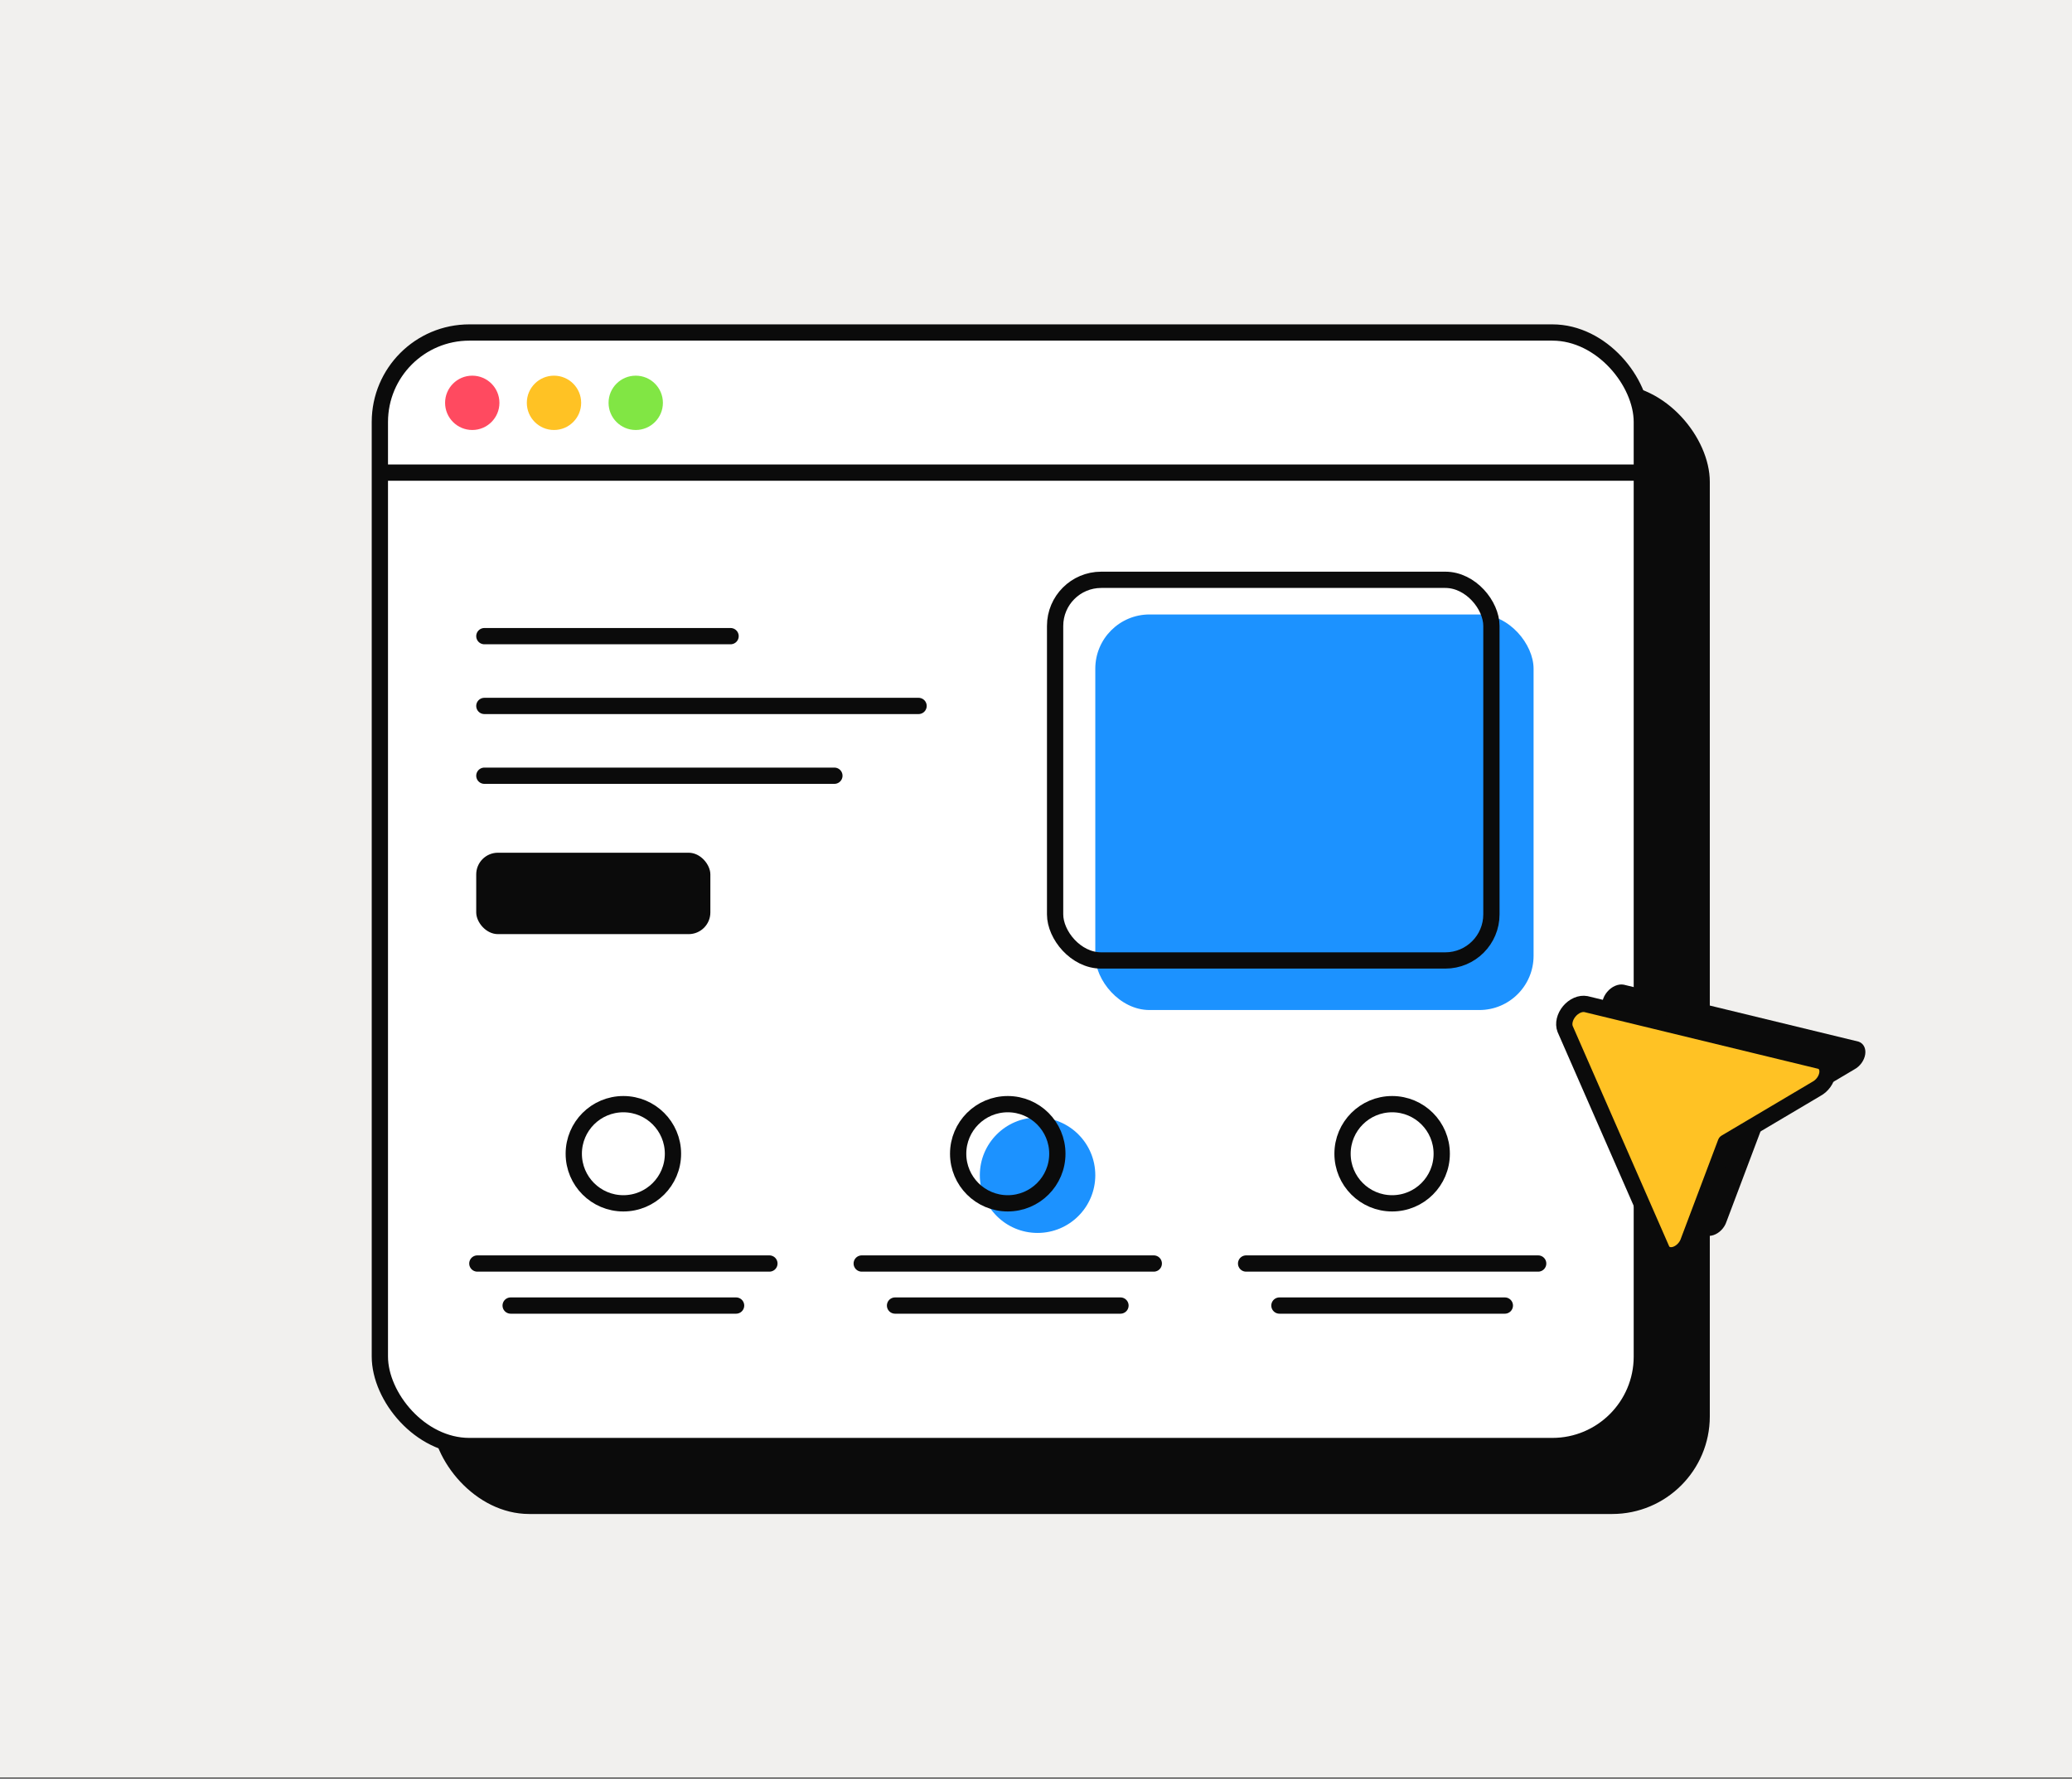 <svg width="382" height="328" viewBox="0 0 382 328" fill="none" xmlns="http://www.w3.org/2000/svg">
<rect x="0" y="0" width="382" height="328" fill="#333333" stroke="none"/>
<path d="M0 0H382V327.797H0V0Z" fill="#F1F0EE"/>
<rect x="79.564" y="70.846" width="235.66" height="208.346" rx="18" fill="#0B0B0B"/>
<rect x="70.033" y="61.315" width="232.66" height="205.346" rx="16.5" fill="white" stroke="#0B0B0B" stroke-width="3"/>
<line x1="88.005" y1="233.002" x2="141.849" y2="233.002" stroke="#0B0B0B" stroke-width="3" stroke-linecap="round"/>
<line x1="94.146" y1="240.755" x2="135.708" y2="240.755" stroke="#0B0B0B" stroke-width="3" stroke-linecap="round"/>
<circle cx="114.926" cy="212.759" r="9.144" stroke="#0B0B0B" stroke-width="3"/>
<line x1="158.87" y1="233.002" x2="212.715" y2="233.002" stroke="#0B0B0B" stroke-width="3" stroke-linecap="round"/>
<line x1="165.012" y1="240.755" x2="206.573" y2="240.755" stroke="#0B0B0B" stroke-width="3" stroke-linecap="round"/>
<circle cx="191.288" cy="216.719" r="10.644" fill="#1C92FF"/>
<circle cx="185.792" cy="212.759" r="9.144" stroke="#0B0B0B" stroke-width="3"/>
<line x1="229.736" y1="233.002" x2="283.581" y2="233.002" stroke="#0B0B0B" stroke-width="3" stroke-linecap="round"/>
<line x1="235.878" y1="240.755" x2="277.439" y2="240.755" stroke="#0B0B0B" stroke-width="3" stroke-linecap="round"/>
<circle cx="256.658" cy="212.759" r="9.144" stroke="#0B0B0B" stroke-width="3"/>
<line x1="71.076" y1="87.154" x2="301.803" y2="87.154" stroke="#0B0B0B" stroke-width="3"/>
<circle cx="87.067" cy="74.285" r="5.009" fill="#FF4A60"/>
<circle cx="102.136" cy="74.285" r="5.009" fill="#FFC224"/>
<circle cx="117.206" cy="74.285" r="5.009" fill="#81E644"/>
<rect x="201.932" y="113.312" width="80.803" height="72.945" rx="10" fill="#1C92FF"/>
<rect x="194.523" y="106.922" width="80.438" height="70.195" rx="8.5" stroke="#0B0B0B" stroke-width="3"/>
<line x1="89.298" y1="117.311" x2="134.691" y2="117.311" stroke="#0B0B0B" stroke-width="3" stroke-linecap="round"/>
<line x1="89.298" y1="130.18" x2="169.349" y2="130.18" stroke="#0B0B0B" stroke-width="3" stroke-linecap="round"/>
<line x1="89.298" y1="143.05" x2="153.831" y2="143.05" stroke="#0B0B0B" stroke-width="3" stroke-linecap="round"/>
<rect x="87.798" y="157.249" width="43.166" height="15.011" rx="4" fill="#0B0B0B"/>
<path d="M295.527 186.162L313.376 226.943C313.598 227.36 313.956 227.66 314.405 227.807C314.854 227.953 315.374 227.938 315.9 227.764C316.425 227.59 316.932 227.265 317.357 226.829C317.782 226.394 318.106 225.868 318.287 225.317L325.149 207.116L341.882 197.198C342.392 196.924 342.854 196.514 343.209 196.02C343.564 195.526 343.796 194.97 343.876 194.423C343.957 193.875 343.881 193.36 343.659 192.943C343.437 192.527 343.079 192.226 342.63 192.08L299.369 181.584C298.872 181.487 298.315 181.561 297.769 181.797C297.223 182.033 296.712 182.421 296.301 182.91C295.89 183.4 295.597 183.971 295.459 184.549C295.322 185.128 295.345 185.689 295.527 186.162V186.162Z" fill="#0B0B0B"/>
<path d="M288.55 189.742L306.399 230.523C306.621 230.94 306.979 231.241 307.428 231.387C307.877 231.533 308.397 231.518 308.922 231.344C309.448 231.17 309.955 230.845 310.38 230.41C310.804 229.974 311.128 229.448 311.309 228.898L318.171 210.697L334.904 200.779C335.415 200.504 335.877 200.094 336.232 199.6C336.587 199.106 336.819 198.55 336.899 198.003C336.979 197.455 336.903 196.941 336.681 196.524C336.459 196.107 336.101 195.807 335.652 195.661L292.391 185.164C291.894 185.067 291.337 185.141 290.791 185.377C290.245 185.613 289.735 186.001 289.323 186.491C288.912 186.981 288.62 187.551 288.482 188.13C288.344 188.708 288.368 189.269 288.55 189.742V189.742Z" fill="#FFC224" stroke="#0B0B0B" stroke-width="3" stroke-linecap="round" stroke-linejoin="round"/>
</svg>
